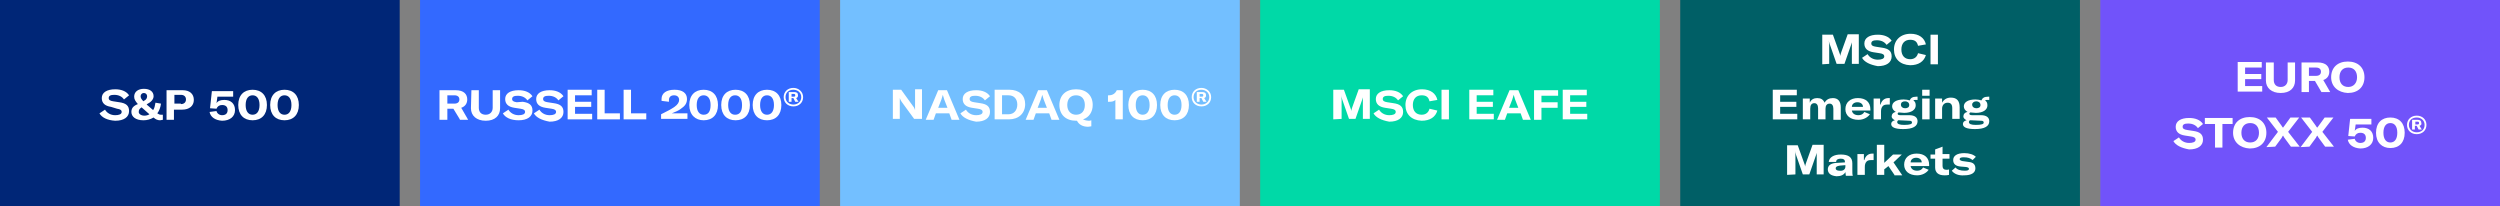 <?xml version="1.0" encoding="utf-8"?>
<!-- Generator: Adobe Illustrator 27.1.1, SVG Export Plug-In . SVG Version: 6.00 Build 0)  -->
<svg version="1.1" id="Layer_1" xmlns="http://www.w3.org/2000/svg" xmlns:xlink="http://www.w3.org/1999/xlink" x="0px" y="0px"
	 viewBox="0 0 540.4 44.6" style="enable-background:new 0 0 540.4 44.6;" xml:space="preserve">
<rect x="0" y="0" width="540.4" height="44.6" fill="#808080" stroke="none"/>
<style type="text/css">
	.st0{fill:#002677;}
	.st1{enable-background:new    ;}
	.st2{fill:#FFFFFF;}
	.st3{fill:#3369FF;}
	.st4{fill:#73BFFF;}
	.st5{fill:#00D9A7;}
	.st6{fill:#005F66;}
	.st7{fill:#7153FA;}
</style>
<g id="Layer_2_00000039832482627543158020000017606070289765578651_">
	<g id="Layer_1-2">
		<rect class="st0" width="86.4" height="44.6"/>
		<g class="st1">
			<path class="st2" d="M21.5,24.5l1.2-0.8c0.4,0.7,1.2,1.2,2.2,1.2c0.8,0,1.4-0.2,1.4-0.7c0-0.4-0.3-0.6-1-0.7L24,23.1
				c-1.3-0.2-2-0.8-2-1.9c0-1.2,1.1-1.9,2.9-1.9c1.3,0,2.4,0.4,3,1.3l-1.1,0.9c-0.4-0.6-1.1-1-2.1-1c-0.8,0-1.2,0.2-1.2,0.7
				c0,0.4,0.3,0.6,1,0.7l1.3,0.2c1.4,0.2,2.1,0.7,2.1,1.9c0,1.3-1.1,2.1-3,2.1C23.2,26,22,25.4,21.5,24.5z"/>
		</g>
		<g class="st1">
			<path class="st2" d="M35.2,24.8v1.1c-0.2,0-0.4,0.1-0.6,0.1c-0.5,0-1-0.2-1.4-0.6C32.5,25.8,31.8,26,31,26
				c-1.7,0-2.6-0.8-2.6-1.8c0-0.8,0.4-1.3,1.4-1.7c-0.5-0.6-0.8-1-0.8-1.6c0-1.1,0.9-1.7,2.1-1.7c1.3,0,2.1,0.6,2.1,1.6
				c0,0.7-0.6,1.3-1.4,1.7l-0.1,0.1l1.4,1.2c0.3-0.4,0.4-1,0.5-1.6l1.2,0.2c-0.1,0.8-0.4,1.6-0.8,2.1c0.3,0.2,0.5,0.3,0.8,0.3
				C35,24.8,35.1,24.8,35.2,24.8z M31.2,25c0.4,0,0.8-0.1,1.1-0.3l-1.7-1.5c-0.4,0.3-0.6,0.5-0.6,0.9C29.9,24.6,30.5,25,31.2,25z
				 M30.4,20.8c0,0.3,0.1,0.6,0.6,1.1l0.1-0.1c0.5-0.2,0.7-0.6,0.7-1s-0.3-0.7-0.7-0.7C30.7,20.1,30.4,20.4,30.4,20.8z"/>
		</g>
		<g class="st1">
			<path class="st2" d="M39.5,19.5c1.5,0,2.4,0.8,2.4,2.1c0,1.3-1,2.1-2.5,2.1h-1.8v2.2H36v-6.4C36,19.5,39.5,19.5,39.5,19.5z
				 M39.1,22.5c0.7,0,1.1-0.4,1.1-1s-0.4-1-1.1-1h-1.4v1.9h1.4V22.5z"/>
		</g>
		<g class="st1">
			<path class="st2" d="M45.3,24.2l1.5-0.2c0.1,0.5,0.6,0.9,1.2,0.9c0.8,0,1.2-0.4,1.2-1.1s-0.4-1.1-1.2-1.1c-0.6,0-1,0.3-1.2,0.8
				l-1.4-0.1l0.4-3.7h4.6v1.2H47l-0.2,1.4c0.3-0.5,0.9-0.7,1.7-0.7c1.4,0,2.3,0.8,2.3,2.2c0,1.4-1.1,2.3-2.8,2.3
				C46.5,26,45.5,25.3,45.3,24.2z"/>
		</g>
		<g class="st1">
			<path class="st2" d="M51.5,22.7c0-2.1,1.2-3.3,3.1-3.3c1.9,0,3.1,1.2,3.1,3.3S56.5,26,54.6,26S51.5,24.8,51.5,22.7z M56.1,22.7
				c0-1.4-0.6-2.1-1.5-2.1s-1.5,0.7-1.5,2.1s0.6,2.1,1.5,2.1C55.5,24.8,56.1,24.1,56.1,22.7z"/>
		</g>
		<g class="st1">
			<path class="st2" d="M58.4,22.7c0-2.1,1.2-3.3,3.1-3.3c1.9,0,3.1,1.2,3.1,3.3S63.4,26,61.5,26S58.4,24.8,58.4,22.7z M63,22.7
				c0-1.4-0.6-2.1-1.5-2.1S60,21.3,60,22.7s0.6,2.1,1.5,2.1C62.4,24.8,63,24.1,63,22.7z"/>
		</g>
		<rect x="90.8" class="st3" width="86.4" height="44.6"/>
		<g class="st1">
			<path class="st2" d="M99.4,25.8L98,23.5h-1.3v2.4H95v-6.4h3.5c1.8,0,2.5,0.9,2.5,2c0,0.8-0.4,1.5-1.3,1.8l1.5,2.6h-1.8
				C99.4,25.9,99.4,25.8,99.4,25.8z M96.7,20.6v1.8h1.5c0.8,0,1.1-0.4,1.1-0.9s-0.3-0.9-1.1-0.9H96.7z"/>
		</g>
		<g class="st1">
			<path class="st2" d="M101.9,19.5h1.6v3.8c0,0.9,0.5,1.5,1.5,1.5c0.9,0,1.5-0.6,1.5-1.5v-3.8h1.6v3.9c0,1.6-1.1,2.7-3.1,2.7
				s-3.2-1.1-3.2-2.7L101.9,19.5L101.9,19.5z"/>
		</g>
		<g class="st1">
			<path class="st2" d="M108.7,24.5l1.2-0.8c0.4,0.7,1.2,1.2,2.2,1.2c0.8,0,1.4-0.2,1.4-0.7c0-0.4-0.3-0.6-1-0.7l-1.3-0.2
				c-1.3-0.2-2-0.8-2-1.9c0-1.2,1.1-1.9,2.9-1.9c1.3,0,2.4,0.4,3,1.3l-1.1,0.9c-0.4-0.6-1.1-1-2.1-1c-0.8,0-1.2,0.2-1.2,0.7
				c0,0.4,0.3,0.6,1,0.7L113,22c1.4,0.2,2.1,0.7,2.1,1.9c0,1.3-1.1,2.1-3,2.1C110.4,26,109.2,25.4,108.7,24.5z"/>
		</g>
		<g class="st1">
			<path class="st2" d="M115.4,24.5l1.2-0.8c0.4,0.7,1.2,1.2,2.2,1.2c0.8,0,1.4-0.2,1.4-0.7c0-0.4-0.3-0.6-1-0.7l-1.3-0.2
				c-1.3-0.2-2-0.8-2-1.9c0-1.2,1.1-1.9,2.9-1.9c1.3,0,2.4,0.4,3,1.3l-1.1,0.9c-0.4-0.6-1.1-1-2.1-1c-0.8,0-1.2,0.2-1.2,0.7
				c0,0.4,0.3,0.6,1,0.7l1.3,0.2c1.4,0.2,2.1,0.7,2.1,1.9c0,1.3-1.1,2.1-3,2.1C117.1,26,115.9,25.4,115.4,24.5z"/>
		</g>
		<g class="st1">
			<path class="st2" d="M127.8,22v1.1h-3.5v1.5h3.7v1.2h-5.3v-6.4h5.2v1.2h-3.6V22H127.8z"/>
		</g>
		<g class="st1">
			<path class="st2" d="M129.1,25.8v-6.4h1.6v5.1h3.3v1.3H129.1z"/>
		</g>
		<g class="st1">
			<path class="st2" d="M134.8,25.8v-6.4h1.6v5.1h3.3v1.3H134.8z"/>
		</g>
		<g class="st1">
			<path class="st2" d="M142.9,25.8v-1.1c1.2-0.6,2.2-1.1,2.9-1.6s1-1,1-1.5c0-0.6-0.4-1-1.1-1c-0.7,0-1.1,0.4-1.1,1
				c0,0.1,0,0.3,0,0.4l-1.6-0.2c0-0.1,0-0.3,0-0.4c0-1.3,1.1-2,2.8-2s2.7,0.7,2.7,2c0,0.9-0.4,1.5-1.3,2.1c-0.5,0.4-1.2,0.7-2,1h3.4
				v1.2h-5.7L142.9,25.8L142.9,25.8z"/>
		</g>
		<g class="st1">
			<path class="st2" d="M149,22.7c0-2.1,1.2-3.3,3.1-3.3c1.9,0,3.1,1.2,3.1,3.3S154,26,152.1,26C150.3,26,149,24.8,149,22.7z
				 M153.6,22.7c0-1.4-0.6-2.1-1.5-2.1s-1.5,0.7-1.5,2.1s0.6,2.1,1.5,2.1C153.1,24.8,153.6,24.1,153.6,22.7z"/>
		</g>
		<g class="st1">
			<path class="st2" d="M155.9,22.7c0-2.1,1.2-3.3,3.1-3.3c1.9,0,3.1,1.2,3.1,3.3S160.9,26,159,26S155.9,24.8,155.9,22.7z
				 M160.4,22.7c0-1.4-0.6-2.1-1.5-2.1s-1.5,0.7-1.5,2.1s0.6,2.1,1.5,2.1C159.9,24.8,160.4,24.1,160.4,22.7z"/>
		</g>
		<g class="st1">
			<path class="st2" d="M162.7,22.7c0-2.1,1.2-3.3,3.1-3.3c1.9,0,3.1,1.2,3.1,3.3s-1.2,3.3-3.1,3.3S162.7,24.8,162.7,22.7z
				 M167.3,22.7c0-1.4-0.6-2.1-1.5-2.1s-1.5,0.7-1.5,2.1s0.6,2.1,1.5,2.1C166.7,24.8,167.3,24.1,167.3,22.7z"/>
		</g>
		<g class="st1">
			<path class="st2" d="M173.6,21c0,1.2-0.9,2-2.1,2c-1.2,0-2.1-0.8-2.1-2s0.9-2,2.1-2C172.6,19,173.6,19.8,173.6,21z M173.2,21
				c0-1-0.8-1.6-1.7-1.6c-1,0-1.7,0.6-1.7,1.6s0.8,1.6,1.7,1.6S173.2,22,173.2,21z M172.1,21.2l0.5,0.8h-0.7l-0.4-0.8h-0.4V22h-0.6
				v-2.1h1.2c0.5,0,0.8,0.2,0.8,0.7C172.5,20.9,172.4,21.1,172.1,21.2z M171.1,20.3v0.6h0.5c0.2,0,0.3-0.1,0.3-0.3
				c0-0.2-0.1-0.3-0.3-0.3C171.6,20.3,171.1,20.3,171.1,20.3z"/>
		</g>
		<rect x="181.6" class="st4" width="86.4" height="44.6"/>
		<g class="st1">
			<path class="st2" d="M193,25.8v-6.4h1.8l2.6,3.6c0.2,0.2,0.3,0.5,0.4,0.8l0,0c0-0.3,0-0.5,0-0.9v-3.6h1.5v6.4h-1.7l-2.7-3.7
				c-0.2-0.3-0.3-0.5-0.4-0.8l0,0c0,0.3,0,0.6,0,0.9v3.6H193V25.8z"/>
		</g>
		<g class="st1">
			<path class="st2" d="M204.7,19.5l2.7,6.4h-1.7l-0.5-1.4h-2.9l-0.5,1.4h-1.7l2.7-6.4H204.7z M202.8,23.3h2l-0.7-1.8
				c-0.1-0.3-0.2-0.6-0.3-1l0,0c-0.1,0.3-0.2,0.7-0.3,1L202.8,23.3z"/>
		</g>
		<g class="st1">
			<path class="st2" d="M207.6,24.5l1.2-0.8c0.4,0.7,1.2,1.2,2.2,1.2c0.8,0,1.4-0.2,1.4-0.7c0-0.4-0.3-0.6-1-0.7l-1.3-0.2
				c-1.3-0.2-2-0.8-2-1.9c0-1.2,1.1-1.9,2.9-1.9c1.3,0,2.4,0.4,3,1.3l-1.1,0.9c-0.4-0.6-1.1-1-2.1-1c-0.8,0-1.2,0.2-1.2,0.7
				c0,0.4,0.3,0.6,1,0.7l1.3,0.2c1.4,0.2,2.1,0.7,2.1,1.9c0,1.3-1.1,2.1-3,2.1C209.3,26,208.1,25.4,207.6,24.5z"/>
		</g>
		<g class="st1">
			<path class="st2" d="M215,25.8v-6.4h3.2c2.1,0,3.4,1.2,3.4,3.1c0,2-1.4,3.3-3.5,3.3H215z M216.6,24.7h1.4c1.2,0,1.9-0.9,1.9-2.1
				s-0.7-2-1.9-2h-1.4V24.7z"/>
		</g>
		<g class="st1">
			<path class="st2" d="M226.3,19.5l2.7,6.4h-1.7l-0.5-1.4h-2.9l-0.5,1.4h-1.7l2.7-6.4H226.3z M224.3,23.3h2l-0.7-1.8
				c-0.1-0.3-0.2-0.6-0.3-1l0,0c-0.1,0.3-0.2,0.7-0.3,1L224.3,23.3z"/>
		</g>
		<g class="st1">
			<path class="st2" d="M235.3,26.1c0.2,0,0.4,0,0.6-0.1v1.3c-0.2,0-0.4,0.1-0.7,0.1c-1.2,0-2-0.5-2.4-1.3h-0.2
				c-2.2,0-3.6-1.3-3.6-3.4s1.4-3.4,3.6-3.4c2.2,0,3.6,1.3,3.6,3.4c0,1.5-0.8,2.7-2.1,3.1C234.5,26,235,26.1,235.3,26.1z
				 M232.6,24.8c1.2,0,1.9-0.8,1.9-2.1c0-1.3-0.7-2.1-1.9-2.1s-1.9,0.8-1.9,2.1C230.7,24,231.5,24.8,232.6,24.8z"/>
		</g>
		<g class="st1">
			<path class="st2" d="M241.1,25.8v-4.2c-0.3,0.3-0.7,0.4-1.3,0.4h-0.3v-1.4h0.2c0.8,0,1.4-0.4,1.7-1.1h1.3v6.3H241.1z"/>
		</g>
		<g class="st1">
			<path class="st2" d="M243.9,22.7c0-2.1,1.2-3.3,3.1-3.3c1.9,0,3.1,1.2,3.1,3.3S248.9,26,247,26S243.9,24.8,243.9,22.7z
				 M248.5,22.7c0-1.4-0.6-2.1-1.5-2.1s-1.5,0.7-1.5,2.1s0.6,2.1,1.5,2.1C247.9,24.8,248.5,24.1,248.5,22.7z"/>
		</g>
		<g class="st1">
			<path class="st2" d="M250.8,22.7c0-2.1,1.2-3.3,3.1-3.3c1.9,0,3.1,1.2,3.1,3.3s-1.2,3.3-3.1,3.3C252,26,250.8,24.8,250.8,22.7z
				 M255.4,22.7c0-1.4-0.6-2.1-1.5-2.1s-1.5,0.7-1.5,2.1s0.6,2.1,1.5,2.1C254.8,24.8,255.4,24.1,255.4,22.7z"/>
		</g>
		<rect x="272.4" class="st5" width="86.4" height="44.6"/>
		<g class="st1">
			<path class="st2" d="M288.2,25.8v-6.4h2.3l1.4,3.9c0.1,0.3,0.2,0.5,0.2,0.7l0,0c0-0.2,0.1-0.5,0.2-0.8l1.4-3.9h2.4v6.4h-1.5v-4.2
				c0-0.3,0-0.6,0.1-0.9l0,0c0,0.2-0.1,0.5-0.2,0.8l-1.5,4.3h-1.4l-1.5-4.3c-0.1-0.3-0.2-0.6-0.2-0.8l0,0c0,0.3,0.1,0.6,0.1,0.9v4.2
				L288.2,25.8L288.2,25.8z"/>
		</g>
		<g class="st1">
			<path class="st2" d="M296.9,24.5l1.2-0.8c0.4,0.7,1.2,1.2,2.2,1.2c0.8,0,1.4-0.2,1.4-0.7c0-0.4-0.3-0.6-1-0.7l-1.3-0.2
				c-1.3-0.2-2-0.8-2-1.9c0-1.2,1.1-1.9,2.9-1.9c1.3,0,2.4,0.4,3,1.3l-1.1,0.9c-0.4-0.6-1.1-1-2.1-1c-0.8,0-1.2,0.2-1.2,0.7
				c0,0.4,0.3,0.6,1,0.7l1.3,0.2c1.4,0.2,2.1,0.7,2.1,1.9c0,1.3-1.1,2.1-3,2.1C298.6,26,297.4,25.4,296.9,24.5z"/>
		</g>
		<g class="st1">
			<path class="st2" d="M303.8,22.7c0-2,1.4-3.4,3.6-3.4c1.8,0,3,0.9,3.3,2.3l-1.7,0.3c-0.2-0.9-0.7-1.3-1.7-1.3
				c-1.2,0-1.9,0.8-1.9,2.1c0,1.3,0.7,2.1,1.9,2.1c0.9,0,1.5-0.5,1.7-1.3l1.7,0.4c-0.4,1.4-1.6,2.2-3.4,2.2
				C305.1,26,303.8,24.7,303.8,22.7z"/>
			<path class="st2" d="M311.6,25.8v-6.4h1.6v6.4H311.6z"/>
		</g>
		<g class="st1">
			<path class="st2" d="M322.7,22v1.1h-3.5v1.5h3.7v1.2h-5.3v-6.4h5.2v1.2h-3.6V22H322.7z"/>
		</g>
		<g class="st1">
			<path class="st2" d="M328.2,19.5l2.7,6.4h-1.7l-0.5-1.4h-2.9l-0.5,1.4h-1.7l2.7-6.4H328.2z M326.2,23.3h2l-0.7-1.8
				c-0.1-0.3-0.2-0.6-0.3-1l0,0c-0.1,0.3-0.2,0.7-0.3,1L326.2,23.3z"/>
		</g>
		<g class="st1">
			<path class="st2" d="M336.8,20.7h-3.6v1.4h3.5v1.2h-3.5v2.6h-1.6v-6.4h5.2V20.7z"/>
		</g>
		<g class="st1">
			<path class="st2" d="M342.9,22v1.1h-3.5v1.5h3.7v1.2h-5.3v-6.4h5.2v1.2h-3.6V22H342.9z"/>
		</g>
		<rect x="363.2" class="st6" width="86.4" height="44.6"/>
		<g class="st1">
			<path class="st2" d="M393.9,13.9V7.5h2.3l1.4,3.9c0.1,0.3,0.2,0.5,0.2,0.7l0,0c0-0.2,0.1-0.5,0.2-0.8l1.4-3.9h2.4v6.4h-1.5V9.6
				c0-0.3,0-0.6,0.1-0.9l0,0c0,0.2-0.1,0.5-0.2,0.8l-1.5,4.3H397l-1.5-4.3c-0.1-0.3-0.2-0.6-0.2-0.8l0,0c0,0.3,0.1,0.6,0.1,0.9v4.2
				L393.9,13.9L393.9,13.9z"/>
		</g>
		<g class="st1">
			<path class="st2" d="M402.5,12.5l1.2-0.8c0.4,0.7,1.2,1.2,2.2,1.2c0.8,0,1.4-0.2,1.4-0.7c0-0.4-0.3-0.6-1-0.7l-1.3-0.2
				c-1.3-0.2-2-0.8-2-1.9c0-1.2,1.1-1.9,2.9-1.9c1.3,0,2.4,0.4,3,1.3l-1.1,0.9c-0.4-0.6-1.1-1-2.1-1c-0.8,0-1.2,0.2-1.2,0.7
				c0,0.4,0.3,0.6,1,0.7l1.3,0.2c1.4,0.2,2.1,0.7,2.1,1.9c0,1.3-1.1,2.1-3,2.1C404.2,14,403,13.4,402.5,12.5z"/>
		</g>
		<g class="st1">
			<path class="st2" d="M409.4,10.7c0-2,1.4-3.4,3.6-3.4c1.8,0,3,0.9,3.3,2.3l-1.7,0.3c-0.2-0.9-0.7-1.3-1.7-1.3
				c-1.2,0-1.9,0.8-1.9,2.1s0.7,2.1,1.9,2.1c0.9,0,1.5-0.5,1.7-1.3l1.7,0.4c-0.4,1.4-1.6,2.2-3.4,2.2
				C410.7,14,409.4,12.7,409.4,10.7z"/>
			<path class="st2" d="M417.3,13.9V7.5h1.6v6.4H417.3z"/>
		</g>
		<g class="st1">
			<path class="st2" d="M388.3,22v1.1h-3.5v1.5h3.7v1.2h-5.3v-6.4h5.2v1.2h-3.6V22H388.3z"/>
		</g>
		<g class="st1">
			<path class="st2" d="M389.7,21.3h1.5v0.9c0.3-0.7,0.9-1,1.6-1c0.8,0,1.3,0.3,1.6,1c0.4-0.7,1-1,1.8-1c1.1,0,1.7,0.7,1.7,2v2.7
				h-1.6v-2.4c0-0.7-0.3-1.1-0.8-1.1c-0.6,0-0.9,0.4-0.9,1.1v2.3H393v-2.4c0-0.7-0.3-1.1-0.8-1.1c-0.6,0-0.9,0.4-0.9,1.2v2.3h-1.6
				V21.3z"/>
		</g>
		<g class="st1">
			<path class="st2" d="M404.2,23.9h-3.9c0.1,0.6,0.6,1,1.4,1c0.6,0,1-0.2,1.3-0.7l1.2,0.5c-0.5,0.7-1.4,1.2-2.5,1.2
				c-1.7,0-2.8-0.9-2.8-2.3c0-1.5,1.1-2.4,2.7-2.4c1.7,0,2.7,0.9,2.7,2.4v0.3H404.2z M402.7,23.1L402.7,23.1c0-0.6-0.5-1-1.2-1
				s-1.2,0.4-1.2,1H402.7z"/>
		</g>
		<g class="st1">
			<path class="st2" d="M406.5,22.6c0.2-0.8,0.8-1.4,1.7-1.4c0.1,0,0.2,0,0.3,0v1.4c-0.2,0-0.3,0-0.5,0c-0.5,0-0.8,0.1-1,0.3
				c-0.3,0.3-0.4,0.7-0.4,1.2v1.7H405v-4.5h1.4v1.3H406.5z"/>
		</g>
		<g class="st1">
			<path class="st2" d="M414.7,21.6c-0.2,0-0.3,0-0.5,0c-0.3,0-0.5,0-0.6,0.1c0.4,0.3,0.5,0.6,0.5,1.1c0,0.9-0.9,1.6-2.5,1.6
				c-0.5,0-0.8-0.1-1.2-0.1c-0.1,0.1-0.2,0.1-0.2,0.3c0,0.2,0.2,0.3,0.6,0.3h1.9c1.2,0,1.8,0.5,1.8,1.3c0,1.1-1,1.7-3.1,1.7
				c-1.8,0-2.6-0.4-2.6-1.1c0-0.4,0.3-0.7,0.8-0.8c-0.4-0.2-0.7-0.5-0.7-0.8c0-0.5,0.3-0.9,0.9-1c-0.5-0.3-0.8-0.7-0.8-1.2
				c0-0.9,0.9-1.5,2.5-1.5c0.5,0,1,0.1,1.3,0.2c0.2-0.5,0.6-0.8,1.4-0.8c0.1,0,0.2,0,0.3,0v0.7C414.5,21.6,414.7,21.6,414.7,21.6z
				 M410.6,26c-0.1,0-0.2,0-0.3,0c-0.1,0.1-0.2,0.2-0.2,0.4c0,0.4,0.5,0.6,1.5,0.6c1.3,0,1.7-0.2,1.7-0.5s-0.2-0.4-0.6-0.4L410.6,26
				z M412.7,22.7c0-0.5-0.4-0.8-0.9-0.8c-0.6,0-0.9,0.3-0.9,0.7c0,0.5,0.4,0.8,0.9,0.8S412.7,23.2,412.7,22.7z"/>
		</g>
		<g class="st1">
			<path class="st2" d="M415.5,20.7v-1.3h1.6v1.3H415.5z M415.5,25.8v-4.5h1.6v4.5H415.5z"/>
		</g>
		<g class="st1">
			<path class="st2" d="M418.3,25.8v-4.5h1.5v0.9c0.4-0.7,1-1.1,1.9-1.1c1.3,0,1.9,0.7,1.9,2.1v2.5H422v-2.3c0-0.8-0.3-1.2-1-1.2
				s-1.2,0.5-1.2,1.3v2.2h-1.5V25.8z"/>
			<path class="st2" d="M430.2,21.6c-0.2,0-0.3,0-0.5,0c-0.3,0-0.5,0-0.6,0.1c0.4,0.3,0.5,0.6,0.5,1.1c0,0.9-0.9,1.6-2.5,1.6
				c-0.5,0-0.8-0.1-1.2-0.1c-0.1,0.1-0.2,0.1-0.2,0.3c0,0.2,0.2,0.3,0.6,0.3h1.9c1.2,0,1.8,0.5,1.8,1.3c0,1.1-1,1.7-3.1,1.7
				c-1.8,0-2.6-0.4-2.6-1.1c0-0.4,0.3-0.7,0.8-0.8c-0.4-0.2-0.7-0.5-0.7-0.8c0-0.5,0.3-0.9,0.9-1c-0.5-0.3-0.8-0.7-0.8-1.2
				c0-0.9,0.9-1.5,2.5-1.5c0.5,0,1,0.1,1.3,0.2c0.2-0.5,0.6-0.8,1.4-0.8c0.1,0,0.2,0,0.3,0v0.7C430,21.6,430.2,21.6,430.2,21.6z
				 M426.1,26c-0.1,0-0.2,0-0.3,0c-0.1,0.1-0.2,0.2-0.2,0.4c0,0.4,0.5,0.6,1.5,0.6c1.3,0,1.7-0.2,1.7-0.5s-0.2-0.4-0.6-0.4L426.1,26
				z M428.1,22.7c0-0.5-0.4-0.8-0.9-0.8s-0.9,0.3-0.9,0.7c0,0.5,0.4,0.8,0.9,0.8S428.1,23.2,428.1,22.7z"/>
		</g>
		<g class="st1">
			<path class="st2" d="M386.3,37.8v-6.4h2.3l1.4,3.9c0.1,0.3,0.2,0.5,0.2,0.7l0,0c0-0.2,0.1-0.5,0.2-0.8l1.4-3.9h2.4v6.4h-1.5v-4.2
				c0-0.3,0-0.6,0.1-0.9l0,0c0,0.2-0.1,0.5-0.2,0.8l-1.5,4.3h-1.4l-1.5-4.3c-0.1-0.3-0.2-0.6-0.2-0.8l0,0c0,0.3,0.1,0.6,0.1,0.9v4.2
				L386.3,37.8L386.3,37.8z"/>
		</g>
		<g class="st1">
			<path class="st2" d="M395.1,36.6c0-0.4,0.2-0.8,0.5-1s0.8-0.4,1.6-0.4l1.6-0.1V35c0-0.5-0.3-0.7-0.9-0.7s-1,0.2-1,0.7h-1.6
				c0.1-1,1.1-1.6,2.6-1.6c1.7,0,2.5,0.6,2.5,1.9v1.4c0,0.6,0,1,0.1,1.3H399c0-0.2-0.1-0.5-0.1-0.8c-0.3,0.6-1,0.9-1.9,0.9
				C395.8,38,395.1,37.5,395.1,36.6z M398.9,36v-0.3l-1.2,0.1c-0.7,0.1-0.9,0.3-0.9,0.6s0.3,0.5,0.8,0.5
				C398.3,37,398.9,36.7,398.9,36z"/>
		</g>
		<g class="st1">
			<path class="st2" d="M403,34.6c0.2-0.8,0.8-1.4,1.7-1.4c0.1,0,0.2,0,0.3,0v1.4c-0.2,0-0.3,0-0.5,0c-0.5,0-0.8,0.1-1,0.3
				c-0.3,0.3-0.4,0.7-0.4,1.2v1.7h-1.6v-4.5h1.4v1.3H403z"/>
		</g>
		<g class="st1">
			<path class="st2" d="M409.5,37.8l-1.3-1.9l-0.9,0.7v1.2h-1.6v-6.5h1.6v3.9l1.9-1.8h1.9l-1.8,1.7l1.9,2.8h-1.7V37.8z"/>
		</g>
		<g class="st1">
			<path class="st2" d="M416.9,35.9H413c0.1,0.6,0.6,1,1.4,1c0.6,0,1-0.2,1.3-0.7l1.2,0.5c-0.5,0.7-1.4,1.2-2.5,1.2
				c-1.7,0-2.8-0.9-2.8-2.3c0-1.5,1.1-2.4,2.7-2.4c1.7,0,2.7,0.9,2.7,2.4v0.3H416.9z M415.4,35.1L415.4,35.1c0-0.6-0.5-1-1.2-1
				s-1.2,0.4-1.2,1H415.4z"/>
		</g>
		<g class="st1">
			<path class="st2" d="M417.3,34.4v-1h1v-1.1l1.6-0.6v1.6h1.5v1h-1.5v1.6c0,0.5,0.3,0.8,0.8,0.8c0.3,0,0.5,0,0.6-0.1v1.2
				c-0.3,0.1-0.6,0.1-1,0.1c-1.3,0-2-0.6-2-1.7v-1.9h-1V34.4z"/>
		</g>
		<g class="st1">
			<path class="st2" d="M421.9,36.9l0.8-0.7c0.4,0.5,1.1,0.7,2,0.7c0.6,0,0.9-0.1,0.9-0.4c0-0.2-0.1-0.3-0.6-0.4l-1.2-0.1
				c-1.1-0.1-1.6-0.6-1.6-1.4c0-0.9,0.8-1.5,2.4-1.5c1.1,0,2,0.3,2.5,0.8l-0.7,0.7c-0.5-0.4-1-0.6-1.9-0.6c-0.6,0-0.9,0.1-0.9,0.4
				c0,0.2,0.2,0.3,0.5,0.4l1.4,0.2c1.1,0.1,1.5,0.6,1.5,1.4c0,0.9-0.8,1.5-2.4,1.5C423.4,38,422.4,37.6,421.9,36.9z"/>
		</g>
		<rect x="454" class="st7" width="86.4" height="44.6"/>
		<g class="st1">
			<path class="st2" d="M488.8,16v1.1h-3.5v1.5h3.7v1.2h-5.3v-6.4h5.2v1.2h-3.6V16H488.8z"/>
		</g>
		<g class="st1">
			<path class="st2" d="M489.9,13.5h1.6v3.8c0,0.9,0.5,1.5,1.5,1.5c0.9,0,1.5-0.6,1.5-1.5v-3.8h1.6v3.9c0,1.6-1.1,2.7-3.1,2.7
				s-3.2-1.1-3.2-2.7v-3.9H489.9z"/>
		</g>
		<g class="st1">
			<path class="st2" d="M501.8,19.9l-1.4-2.4h-1.3v2.4h-1.6v-6.4h3.5c1.8,0,2.5,0.9,2.5,2c0,0.8-0.4,1.5-1.3,1.8l1.5,2.6H501.8z
				 M499.1,14.6v1.8h1.5c0.8,0,1.1-0.4,1.1-0.9s-0.3-0.9-1.1-0.9H499.1z"/>
		</g>
		<g class="st1">
			<path class="st2" d="M503.9,16.7c0-2.1,1.4-3.4,3.6-3.4s3.6,1.3,3.6,3.4s-1.4,3.4-3.6,3.4C505.4,20,503.9,18.7,503.9,16.7z
				 M509.5,16.7c0-1.3-0.7-2.1-1.9-2.1c-1.2,0-1.9,0.8-1.9,2.1s0.7,2.1,1.9,2.1C508.7,18.8,509.5,18,509.5,16.7z"/>
		</g>
		<g class="st1">
			<path class="st2" d="M469.8,30.5l1.2-0.8c0.4,0.7,1.2,1.2,2.2,1.2c0.8,0,1.4-0.2,1.4-0.7c0-0.4-0.3-0.6-1-0.7l-1.3-0.2
				c-1.3-0.2-2-0.8-2-1.9c0-1.2,1.1-1.9,2.9-1.9c1.3,0,2.4,0.4,3,1.3l-1.1,0.9c-0.4-0.6-1.1-1-2.1-1c-0.8,0-1.2,0.2-1.2,0.7
				c0,0.4,0.3,0.6,1,0.7l1.3,0.2c1.4,0.2,2.1,0.7,2.1,1.9c0,1.3-1.1,2.1-3,2.1C471.5,32,470.3,31.4,469.8,30.5z"/>
		</g>
		<g class="st1">
			<path class="st2" d="M482.6,25.5v1.3h-2.2v5.1h-1.6v-5.1h-2.2v-1.3H482.6z"/>
		</g>
		<g class="st1">
			<path class="st2" d="M482.7,28.7c0-2.1,1.4-3.4,3.6-3.4s3.6,1.3,3.6,3.4s-1.4,3.4-3.6,3.4C484.2,32,482.7,30.7,482.7,28.7z
				 M488.3,28.7c0-1.3-0.7-2.1-1.9-2.1c-1.2,0-1.9,0.8-1.9,2.1c0,1.3,0.7,2.1,1.9,2.1C487.6,30.8,488.3,30,488.3,28.7z"/>
		</g>
		<g class="st1">
			<path class="st2" d="M489.9,31.8l2.5-3.3l-2.4-3.1h1.9l1.3,1.8c0.1,0.2,0.2,0.3,0.3,0.4l0,0c0.1-0.1,0.1-0.2,0.3-0.4l1.3-1.8h1.9
				l-2.4,3.1l2.5,3.2h-1.9l-1.4-1.9c-0.1-0.2-0.2-0.3-0.3-0.5l0,0c-0.1,0.1-0.2,0.3-0.3,0.5l-1.4,1.9L489.9,31.8L489.9,31.8z"/>
		</g>
		<g class="st1">
			<path class="st2" d="M497.3,31.8l2.5-3.3l-2.4-3.1h1.9l1.3,1.8c0.1,0.2,0.2,0.3,0.3,0.4l0,0c0.1-0.1,0.1-0.2,0.3-0.4l1.3-1.8h1.9
				l-2.4,3.1l2.5,3.2h-1.9l-1.4-1.9c-0.1-0.2-0.2-0.3-0.3-0.5l0,0c-0.1,0.1-0.2,0.3-0.3,0.5l-1.4,1.9L497.3,31.8L497.3,31.8z"/>
		</g>
		<g class="st1">
			<path class="st2" d="M507.5,30.2L509,30c0.1,0.5,0.6,0.9,1.2,0.9c0.8,0,1.2-0.4,1.2-1.1s-0.4-1.1-1.2-1.1c-0.6,0-1,0.3-1.2,0.8
				l-1.4-0.1l0.4-3.7h4.6v1.2h-3.4l-0.2,1.4c0.3-0.5,0.9-0.7,1.7-0.7c1.4,0,2.3,0.8,2.3,2.2c0,1.4-1.1,2.3-2.8,2.3
				C508.7,32,507.7,31.3,507.5,30.2z"/>
		</g>
		<g class="st1">
			<path class="st2" d="M513.6,28.7c0-2.1,1.2-3.3,3.1-3.3c1.9,0,3.1,1.2,3.1,3.3s-1.2,3.3-3.1,3.3C514.9,32,513.6,30.8,513.6,28.7z
				 M518.2,28.7c0-1.4-0.6-2.1-1.5-2.1s-1.5,0.7-1.5,2.1s0.6,2.1,1.5,2.1S518.2,30.1,518.2,28.7z"/>
		</g>
		<g class="st1">
			<path class="st2" d="M524.5,27c0,1.2-0.9,2-2.1,2c-1.2,0-2.1-0.8-2.1-2s0.9-2,2.1-2S524.5,25.8,524.5,27z M524.1,27
				c0-1-0.8-1.6-1.7-1.6c-1,0-1.7,0.6-1.7,1.6s0.8,1.6,1.7,1.6C523.4,28.6,524.1,28,524.1,27z M523,27.2l0.5,0.8h-0.7l-0.4-0.8H522
				V28h-0.6v-2.1h1.2c0.5,0,0.8,0.2,0.8,0.7C523.5,26.9,523.3,27.1,523,27.2z M522.1,26.3v0.6h0.5c0.2,0,0.3-0.1,0.3-0.3
				c0-0.2-0.1-0.3-0.3-0.3C522.6,26.3,522.1,26.3,522.1,26.3z"/>
		</g>
	</g>
</g>
<g class="st1">
	<path class="st2" d="M261.8,21c0,1.2-0.9,2-2.1,2s-2.1-0.8-2.1-2s0.9-2,2.1-2C260.8,19,261.8,19.8,261.8,21z M261.4,21
		c0-1-0.8-1.6-1.7-1.6c-1,0-1.7,0.6-1.7,1.6s0.8,1.6,1.7,1.6S261.4,22,261.4,21z M260.3,21.2l0.5,0.8h-0.7l-0.4-0.8h-0.4V22h-0.6
		v-2.1h1.2c0.5,0,0.8,0.2,0.8,0.7C260.7,20.9,260.6,21.1,260.3,21.2z M259.3,20.3v0.6h0.5c0.2,0,0.3-0.1,0.3-0.3
		c0-0.2-0.1-0.3-0.3-0.3C259.8,20.3,259.3,20.3,259.3,20.3z"/>
</g>
</svg>
